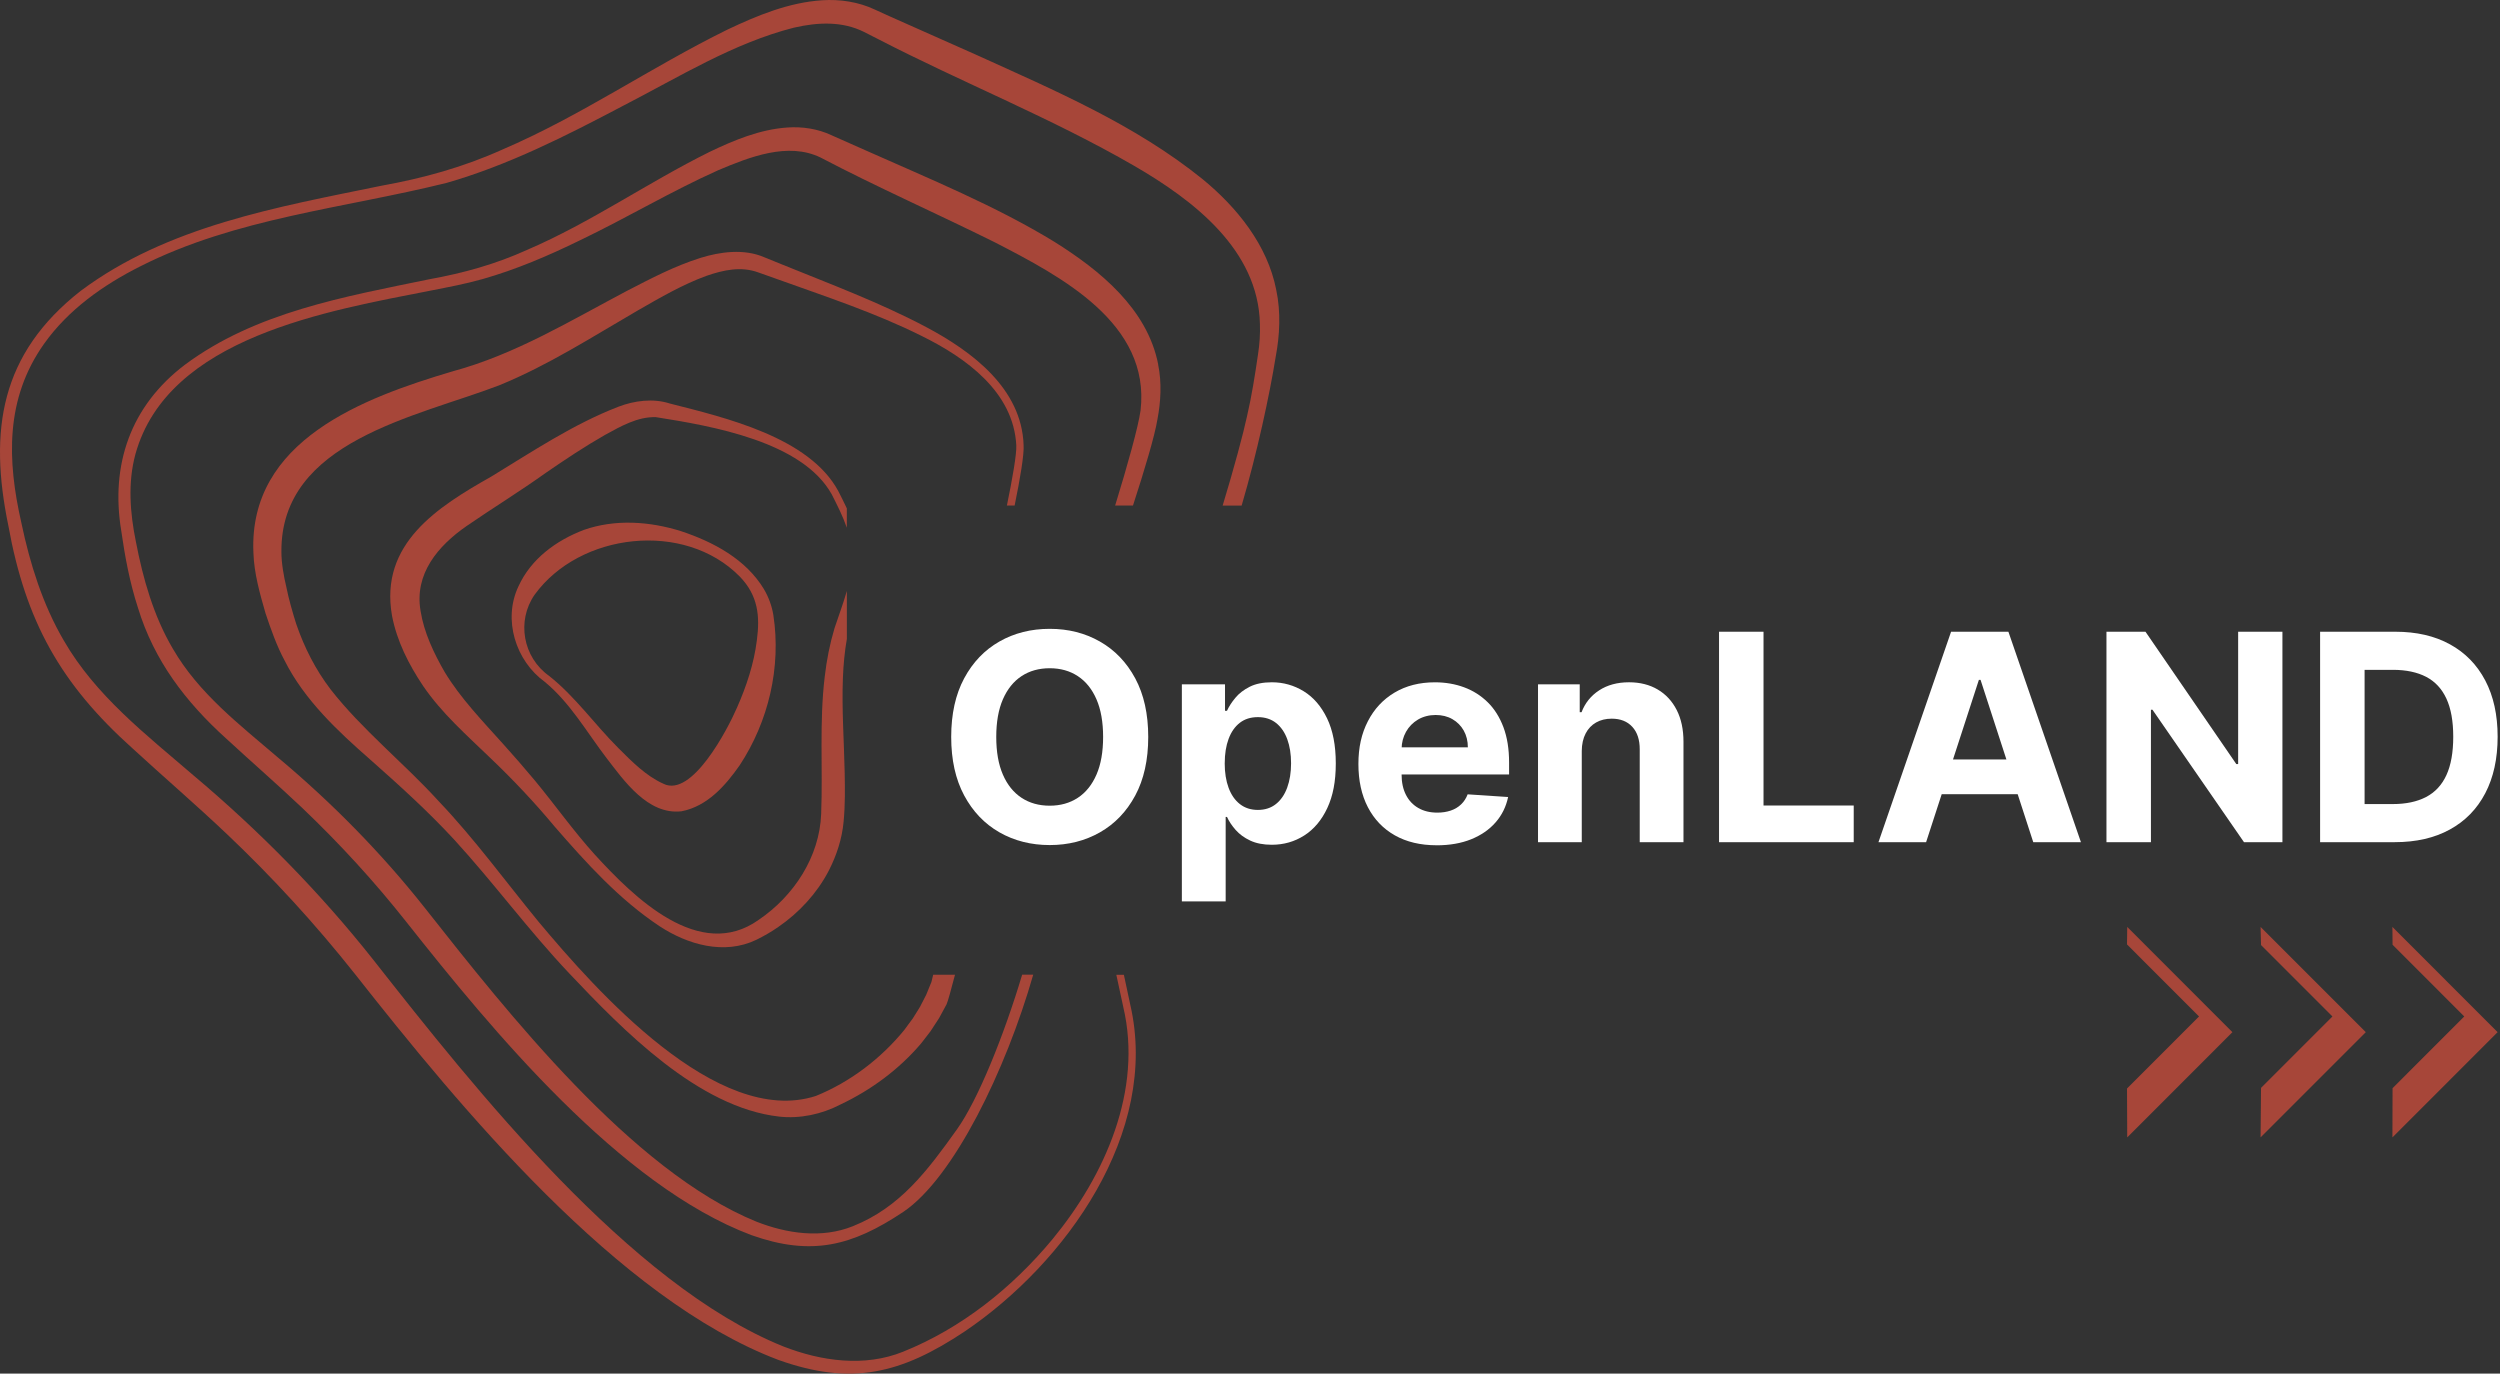 <svg width="273" height="150" viewBox="0 0 273 150" fill="none" xmlns="http://www.w3.org/2000/svg">
<rect x="0" y="0" width="273" height="150" fill="#333333" stroke="none"/>
<g clip-path="url(#clip0_4014_22294)">
<path d="M125.387 80.477C125.387 82.982 124.913 85.115 123.968 86.873C123.021 88.63 121.737 89.97 120.108 90.895C118.482 91.82 116.653 92.281 114.629 92.281C112.605 92.281 110.756 91.817 109.133 90.888C107.511 89.96 106.227 88.617 105.286 86.859C104.345 85.102 103.871 82.972 103.871 80.473C103.871 77.975 104.342 75.835 105.286 74.077C106.227 72.32 107.511 70.98 109.133 70.055C110.756 69.13 112.589 68.669 114.629 68.669C116.669 68.669 118.482 69.13 120.108 70.055C121.734 70.98 123.021 72.32 123.968 74.077C124.913 75.835 125.387 77.968 125.387 80.473V80.477ZM120.46 80.477C120.46 78.854 120.22 77.484 119.736 76.368C119.253 75.252 118.575 74.41 117.699 73.834C116.824 73.258 115.8 72.971 114.626 72.971C113.451 72.971 112.427 73.258 111.552 73.834C110.677 74.41 109.999 75.256 109.515 76.368C109.031 77.484 108.791 78.854 108.791 80.477C108.791 82.099 109.031 83.469 109.515 84.585C109.999 85.701 110.677 86.543 111.552 87.119C112.427 87.695 113.451 87.982 114.626 87.982C115.8 87.982 116.824 87.695 117.699 87.119C118.575 86.543 119.253 85.697 119.736 84.585C120.22 83.472 120.46 82.099 120.46 80.477Z" fill="white"/>
<path d="M129.059 98.43V74.729H133.771V77.623H133.985C134.196 77.159 134.498 76.684 134.9 76.204C135.298 75.72 135.825 75.318 136.47 74.993C137.115 74.667 137.921 74.505 138.888 74.505C140.145 74.505 141.304 74.835 142.367 75.486C143.43 76.141 144.279 77.126 144.914 78.439C145.549 79.752 145.868 81.395 145.868 83.37C145.868 85.345 145.559 86.915 144.944 88.235C144.328 89.555 143.489 90.553 142.429 91.231C141.37 91.909 140.188 92.248 138.878 92.248C137.95 92.248 137.164 92.093 136.516 91.787C135.867 91.481 135.341 91.093 134.929 90.625C134.518 90.158 134.202 89.684 133.988 89.207H133.843V98.43H129.065H129.059ZM133.738 83.347C133.738 84.371 133.88 85.266 134.163 86.03C134.446 86.794 134.857 87.386 135.397 87.808C135.936 88.229 136.588 88.443 137.361 88.443C138.135 88.443 138.796 88.229 139.336 87.798C139.876 87.366 140.284 86.771 140.563 86.004C140.843 85.237 140.985 84.351 140.985 83.35C140.985 82.35 140.846 81.481 140.57 80.724C140.294 79.97 139.885 79.377 139.346 78.949C138.806 78.525 138.145 78.311 137.361 78.311C136.578 78.311 135.927 78.515 135.393 78.926C134.86 79.338 134.449 79.92 134.166 80.677C133.883 81.435 133.741 82.323 133.741 83.347H133.738Z" fill="white"/>
<path d="M156.888 92.304C155.114 92.304 153.59 91.942 152.317 91.221C151.043 90.5 150.059 89.473 149.371 88.146C148.683 86.82 148.338 85.246 148.338 83.429C148.338 81.612 148.68 80.101 149.371 78.761C150.059 77.421 151.03 76.378 152.284 75.631C153.537 74.884 155.008 74.508 156.697 74.508C157.835 74.508 158.895 74.689 159.876 75.052C160.856 75.413 161.718 75.96 162.456 76.684C163.193 77.408 163.765 78.32 164.177 79.416C164.588 80.513 164.792 81.793 164.792 83.261V84.575H150.24V81.612H160.29C160.29 80.924 160.139 80.315 159.843 79.782C159.543 79.252 159.129 78.834 158.602 78.531C158.076 78.228 157.463 78.077 156.769 78.077C156.075 78.077 155.403 78.245 154.844 78.577C154.288 78.909 153.85 79.354 153.537 79.913C153.225 80.47 153.064 81.089 153.054 81.77V84.588C153.054 85.44 153.212 86.178 153.531 86.8C153.847 87.422 154.298 87.899 154.883 88.235C155.466 88.571 156.157 88.739 156.96 88.739C157.49 88.739 157.977 88.663 158.418 88.515C158.859 88.367 159.237 88.14 159.55 87.84C159.866 87.54 160.103 87.175 160.267 86.741L164.687 87.034C164.463 88.097 164.006 89.022 163.311 89.812C162.62 90.602 161.728 91.214 160.642 91.652C159.553 92.09 158.299 92.307 156.878 92.307L156.888 92.304Z" fill="white"/>
<path d="M172.729 82.001V91.965H167.951V74.729H172.506V77.771H172.706C173.088 76.77 173.727 75.974 174.625 75.388C175.523 74.802 176.609 74.505 177.89 74.505C179.087 74.505 180.131 74.769 181.019 75.292C181.908 75.816 182.602 76.563 183.096 77.531C183.589 78.498 183.836 79.654 183.836 80.993V91.968H179.058V81.846C179.064 80.793 178.795 79.966 178.248 79.371C177.702 78.775 176.952 78.479 175.994 78.479C175.352 78.479 174.783 78.617 174.296 78.893C173.806 79.17 173.424 79.571 173.151 80.098C172.878 80.625 172.736 81.26 172.729 82.001Z" fill="white"/>
<path d="M187.719 91.968V68.985H192.576V87.962H202.426V91.968H187.719Z" fill="white"/>
<path d="M210.333 91.968H205.127L213.058 68.985H219.317L227.238 91.968H222.032L216.276 74.239H216.095L210.33 91.968H210.333ZM210.011 82.932H222.305V86.724H210.011V82.932Z" fill="white"/>
<path d="M249.241 68.985V91.968H245.045L235.051 77.504H234.883V91.968H230.025V68.985H234.287L244.206 83.439H244.406V68.985H249.241Z" fill="white"/>
<path d="M261.5 91.968H253.355V68.985H261.566C263.876 68.985 265.867 69.442 267.536 70.361C269.204 71.276 270.488 72.593 271.389 74.304C272.291 76.019 272.742 78.067 272.742 80.453C272.742 82.84 272.291 84.904 271.389 86.626C270.488 88.347 269.198 89.667 267.519 90.585C265.841 91.507 263.834 91.965 261.5 91.965V91.968ZM258.213 87.804H261.296C262.731 87.804 263.942 87.547 264.926 87.034C265.91 86.52 266.651 85.724 267.147 84.644C267.644 83.564 267.894 82.165 267.894 80.453C267.894 78.742 267.644 77.369 267.147 76.289C266.651 75.213 265.91 74.42 264.933 73.909C263.952 73.403 262.744 73.146 261.309 73.146H258.213V87.801V87.804Z" fill="white"/>
<path d="M246.855 124.204L246.905 118.796L254.701 110.998L246.905 103.2L246.855 101.221L258.344 112.713L246.855 124.204Z" fill="#A74639"/>
<path d="M232.293 124.204L232.27 118.865L240.135 110.998L232.27 103.13L232.293 101.221L243.781 112.713L232.293 124.204Z" fill="#A74639"/>
<path d="M261.252 124.204L261.268 118.829L269.097 110.998L261.268 103.167L261.252 101.221L272.74 112.713L261.252 124.204Z" fill="#A74639"/>
<path d="M126.475 39.793C125.287 33.716 120.098 29.506 115.138 26.405C108.738 22.488 101.478 19.519 94.633 16.467C93.787 16.102 91.579 15.111 90.766 14.752C89.295 14.058 87.574 13.811 85.995 13.923C82.98 14.124 80.127 15.322 77.494 16.583C70.672 19.966 64.538 24.289 57.568 27.284C54.142 28.841 50.602 29.825 46.886 30.494C37.685 32.39 27.885 34.085 20.164 39.852C14.267 44.329 12.049 50.738 13.241 57.964C13.645 60.801 14.175 63.635 15.067 66.377C16.818 72.131 20.296 76.677 24.703 80.654C27.483 83.221 30.317 85.677 33.048 88.268C37.102 92.135 40.887 96.263 44.362 100.661C53.748 112.531 67.714 129.481 82.046 134.873C88.594 137.197 93.024 136.091 98.664 132.322C104.14 128.612 109.847 116.853 112.828 106.435H111.62C109.62 113.117 106.78 120.135 104.493 123.335C101.261 127.861 98.293 131.838 93.126 133.905C89.73 135.268 85.935 134.718 82.589 133.401C69.004 127.861 55.416 110.583 46.343 99.081C41.624 93.116 36.221 87.636 30.399 82.76C26.124 79.1 21.704 75.716 18.881 70.851C16.771 67.273 15.617 63.207 14.836 59.135C14.198 56.002 13.941 52.716 14.787 49.602C18.322 36.794 35.865 33.934 47.123 31.715C48.979 31.349 50.835 31.004 52.701 30.474C56.377 29.43 59.898 27.919 63.321 26.247C68.398 23.818 73.335 20.865 78.422 18.591C81.888 17.126 86.054 15.49 89.585 17.192C95.814 20.46 102.34 23.334 108.629 26.458C115.853 30.184 125.672 35.303 124.547 44.833C124.31 46.574 123.106 50.889 121.773 55.205H123.721C124.971 51.367 126.104 47.578 126.387 45.817C126.755 43.908 126.883 41.807 126.466 39.79L126.475 39.793Z" fill="#A74639"/>
<path d="M111.777 48.608C111.576 42.416 106.129 38.364 101.127 35.711C96.056 33.025 90.682 31.03 85.391 28.877L83.416 28.074C81.231 27.143 78.638 27.492 76.499 28.16C73.678 29.045 71.115 30.395 68.522 31.731C62.276 35.023 56.286 38.694 49.438 40.547C39.704 43.434 27.146 48.085 27.672 60.33C27.741 62.602 28.373 64.804 28.995 66.97C29.555 68.652 30.239 70.588 31.085 72.141C33.234 76.427 36.9 79.857 40.398 82.919C43.597 85.749 46.73 88.58 49.616 91.708C53.927 96.418 57.747 101.629 62.154 106.284C68.018 112.482 76.249 120.942 85.094 121.933C87.355 122.186 89.738 121.676 91.768 120.616C95.128 119.029 98.172 116.781 100.588 113.94C100.834 113.608 101.377 112.94 101.621 112.601C101.805 112.314 102.368 111.468 102.549 111.178C102.753 110.797 103.158 110.072 103.362 109.677C103.497 109.394 103.846 108.134 104.287 106.438H101.904C101.792 106.909 101.72 107.205 101.71 107.242C101.601 107.535 101.239 108.354 101.144 108.624C100.979 108.92 100.634 109.648 100.459 109.957C100.292 110.211 99.821 111.004 99.663 111.234C99.469 111.514 98.965 112.153 98.764 112.452C96.231 115.573 92.834 118.167 89.076 119.684C78.338 123.144 65.079 108.147 58.827 100.674C55.203 96.257 51.837 91.619 47.885 87.471C44.1 83.31 39.526 79.673 36.103 75.282C34.451 73.116 33.227 70.703 32.345 68.129C31.983 66.996 31.5 65.304 31.279 64.155C30.983 62.898 30.726 61.522 30.73 60.235C30.644 48.157 45.456 45.544 54.493 42.084C59.86 39.902 64.737 36.745 69.703 33.868C72.109 32.489 74.56 31.063 77.144 30.122C79.016 29.473 80.922 29.072 82.774 29.737L84.792 30.454C90.129 32.373 95.553 34.144 100.624 36.676C105.471 39.059 110.687 42.792 110.98 48.648C111.026 49.563 110.566 52.233 109.953 55.208H110.796C111.398 52.279 111.846 49.626 111.777 48.605V48.608Z" fill="#A74639"/>
<path d="M73.158 44.069C71.345 43.47 69.259 43.746 67.521 44.418C62.598 46.317 58.063 49.355 53.65 52.041C47.773 55.366 41.425 59.366 42.807 67.233C43.343 70.025 44.633 72.559 46.203 74.903C48.243 77.892 50.932 80.249 53.479 82.708C55.951 85.058 58.383 87.632 60.564 90.259C64.023 94.236 67.587 98.195 72.013 101.135C75.09 103.156 79.085 104.318 82.6 102.623C83.423 102.218 84.232 101.754 84.979 101.231C87.26 99.667 89.215 97.55 90.495 95.091C91.35 93.429 91.956 91.596 92.124 89.703C92.295 87.928 92.272 86.125 92.239 84.354C92.166 80.891 91.913 77.461 92.045 74.024C92.101 72.595 92.232 71.173 92.476 69.774V64.531C92.084 65.913 91.564 67.276 91.126 68.609C90.613 70.327 90.268 72.095 90.064 73.866C89.458 78.863 89.863 83.873 89.672 88.87C89.501 93.557 86.694 97.837 82.863 100.437C76.387 105.072 69.216 97.985 64.974 93.347C62.638 90.766 60.64 87.935 58.415 85.242C57.293 83.893 56.135 82.573 54.967 81.269C52.699 78.738 50.294 76.259 48.556 73.382C47.375 71.335 46.298 69.067 45.927 66.719C45.226 62.671 47.819 59.609 50.971 57.43C53.719 55.534 56.842 53.615 59.58 51.65C61.709 50.185 63.835 48.766 66.07 47.492C67.804 46.541 69.634 45.491 71.625 45.553C77.71 46.515 87.622 48.2 90.834 53.997C91.439 55.192 92.048 56.39 92.472 57.628V55.511C92.173 54.869 91.854 54.244 91.544 53.631C88.369 47.742 79.2 45.609 73.165 44.069H73.158Z" fill="#A74639"/>
<path d="M83.442 64.366C81.457 61.058 77.887 59.168 74.346 57.996C70.943 56.933 67.175 56.663 63.743 57.871C60.758 59.01 58 61.005 56.621 64.017C54.884 67.651 56.309 72.164 59.491 74.459C62.262 76.743 64.062 79.936 66.234 82.78C68.126 85.223 70.726 89.008 74.412 88.594C77.242 88.054 79.236 85.769 80.776 83.564C83.929 78.771 85.317 72.852 84.452 67.174C84.291 66.18 83.935 65.209 83.438 64.366H83.442ZM82.649 69.919C82.333 72.474 81.51 74.946 80.473 77.29C79.456 79.637 75.553 87.152 72.44 85.582C70.548 84.739 69.001 83.162 67.524 81.687C64.96 79.133 62.831 76.081 59.965 73.81C57.105 71.792 56.394 67.809 58.375 64.952C63.292 58.158 74.737 56.815 80.776 62.954C82.777 65.014 83.004 67.263 82.649 69.916V69.919Z" fill="#A74639"/>
<path d="M122.655 109.938C124.814 119.033 120.661 128.375 114.929 135.324C110.548 140.61 104.997 145.041 98.616 147.609C94.403 149.311 89.678 148.646 85.525 147.026C68.764 140.258 51.889 118.96 40.736 104.773C34.931 97.439 28.3 90.707 21.156 84.696C15.903 80.177 10.434 75.957 6.962 69.939C4.662 66.005 3.28 61.591 2.342 57.131C0.772 50.251 0.558 43.556 4.807 37.551C7.443 33.828 11.277 31.113 15.334 29.078C25.75 23.805 37.538 22.755 48.753 19.977C55.519 18.038 61.821 14.832 68.017 11.566C74.132 8.422 80.069 4.706 86.71 3.017C89.375 2.408 91.998 2.316 94.347 3.485L95.901 4.275C105.128 9.041 114.869 12.912 123.857 18.11C130.317 21.856 137.398 27.258 137.583 35.366C137.622 36.478 137.55 37.568 137.379 38.674C137.046 40.962 136.688 43.239 136.174 45.455C135.809 47.19 134.733 51.209 133.512 55.215H135.585C137.273 49.491 138.665 42.996 139.304 38.973C139.748 36.636 139.883 34.088 139.363 31.646C138.412 26.758 135.065 22.63 131.32 19.562C123.949 13.607 115.175 9.881 106.629 5.996C104.543 5.078 99.113 2.658 97.102 1.76L95.519 1.039C93.752 0.203 91.698 -0.1 89.793 0.028C86.124 0.262 82.645 1.71 79.42 3.241C71.022 7.372 63.423 12.672 54.841 16.339C50.615 18.248 46.225 19.46 41.651 20.283C30.334 22.607 18.289 24.68 8.802 31.771C0.028 38.648 -1.235 46.999 0.914 57.414C2.796 67.829 6.61 74.676 14.472 81.724C17.901 84.877 21.409 87.886 24.776 91.079C29.791 95.836 34.461 100.935 38.755 106.353C50.221 120.909 67.468 141.865 84.982 148.497C92.998 151.365 98.395 150.015 105.313 145.416C116.37 137.957 126.627 123.671 123.435 109.756C123.366 109.467 123.096 108.186 122.728 106.448H121.902C122.29 108.272 122.58 109.631 122.659 109.947L122.655 109.938Z" fill="#A74639"/>
</g>
<defs>
<clipPath id="clip0_4014_22294">
<rect width="273" height="150" fill="white"/>
</clipPath>
</defs>
</svg>
